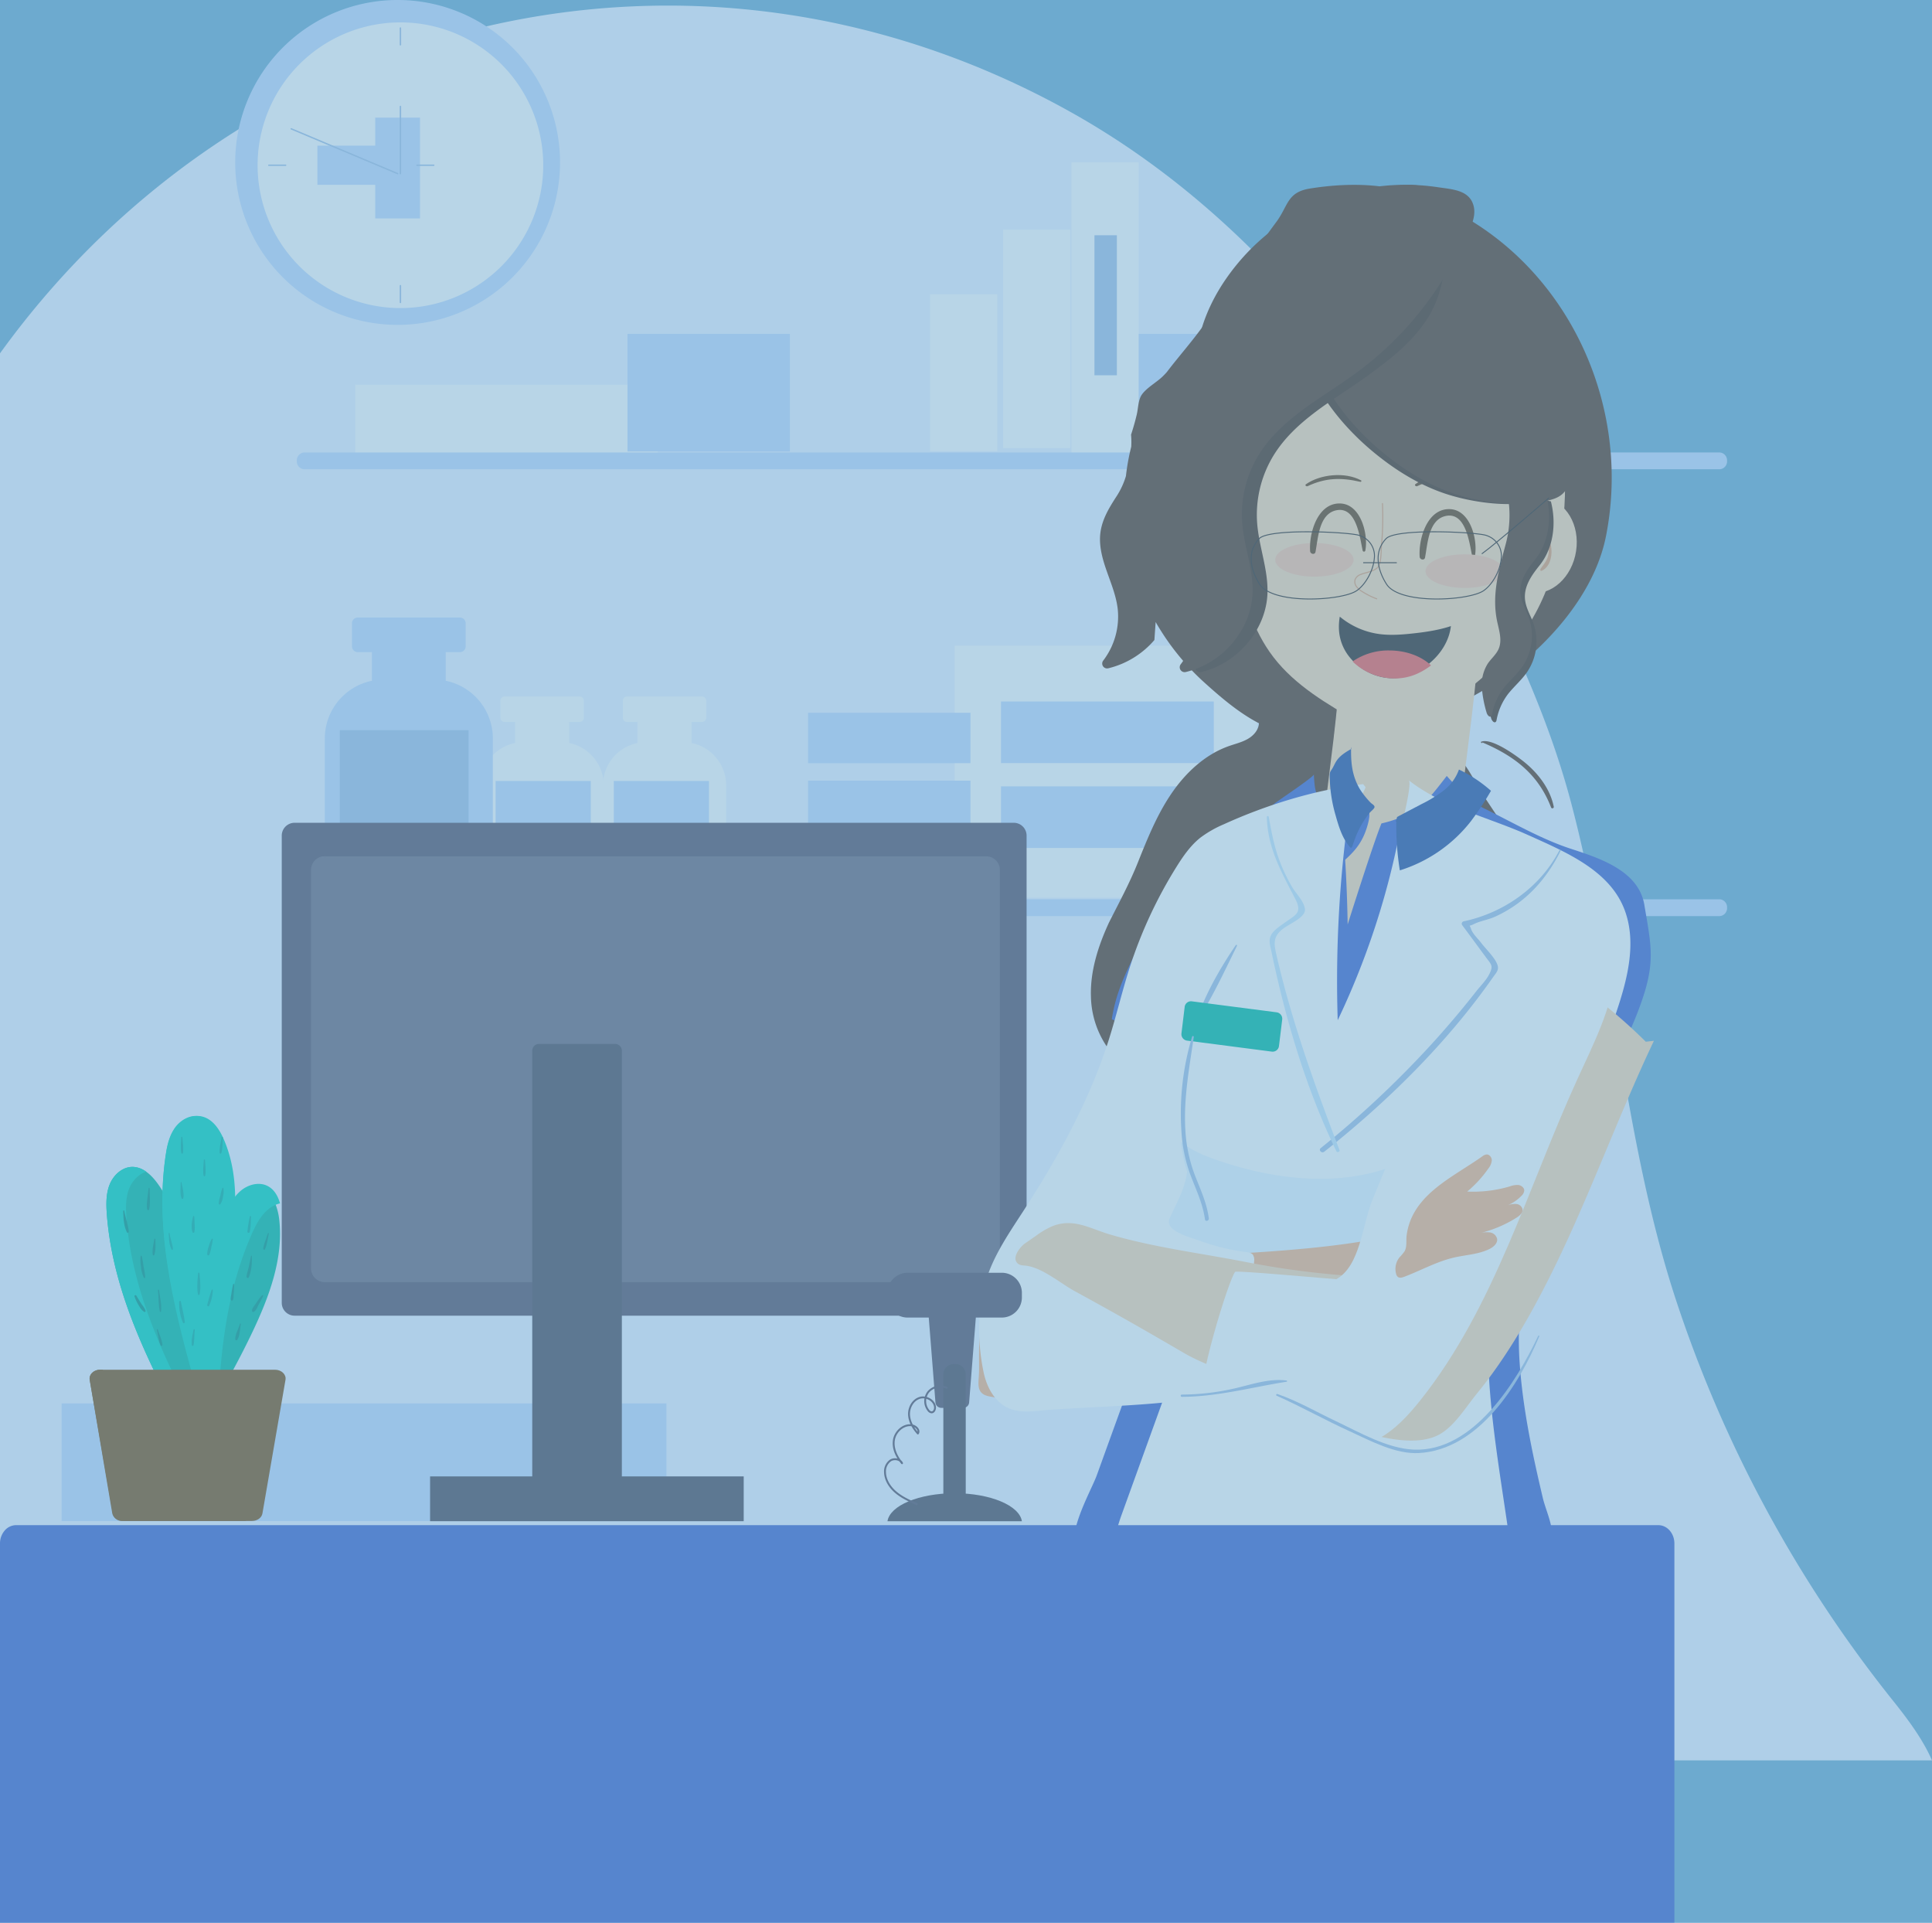 <svg xmlns="http://www.w3.org/2000/svg" width="1023" height="1018" viewBox="0 0 1023 1018">
  <g id="Group_10250" data-name="Group 10250" transform="translate(-11 -62)">
    <rect id="Rectangle" width="1023" height="1018" transform="translate(11 62)" fill="#6daacf"/>
    <g id="Group_10181" data-name="Group 10181" transform="translate(11 62)" opacity="0.52" style="mix-blend-mode: soft-light;isolation: isolate">
      <g id="Group_277" data-name="Group 277" transform="translate(0 0)">
        <g id="Artwork" transform="translate(0)">
          <path id="Fill_1" data-name="Fill 1" d="M0,184.11V929.038H1023c-5.039-11.594-13.345-22.484-21.062-32.133A680.279,680.279,0,0,1,886.678,682.987c-27.121-84.08-32-174.042-54.455-259.74-11.5-43.907-29.719-83.252-49.684-123.482C734.435,202.8,664.626,111.009,567.134,56.476,368.988-54.381,130.777,3.064,0,184.11" transform="translate(0 2.965)" fill="#ebf2ff"/>
          <path id="Fill_3" data-name="Fill 3" d="M18.293,24.638V13.478H12.77a2.233,2.233,0,0,1-2.223-2.246V2.246A2.235,2.235,0,0,1,12.77,0h39.7a2.232,2.232,0,0,1,2.217,2.246v8.985a2.23,2.23,0,0,1-2.217,2.246H46.945v11.16A22.905,22.905,0,0,1,65.238,47.17v61.3a7.138,7.138,0,0,1-7.1,7.182H7.1A7.141,7.141,0,0,1,0,108.468V47.17A22.908,22.908,0,0,1,18.293,24.638" transform="translate(319.254 368.734)" fill="#fefefe"/>
          <path id="Fill_5" data-name="Fill 5" d="M0,0V55.249a6.736,6.736,0,0,0,6.439,7.024H43.976a6.736,6.736,0,0,0,6.435-7.024V0Z" transform="translate(324.999 413.449)" fill="#c4dbfe"/>
          <path id="Fill_7" data-name="Fill 7" d="M18.3,24.638V13.478H12.773a2.233,2.233,0,0,1-2.223-2.246V2.246A2.235,2.235,0,0,1,12.773,0h39.7a2.233,2.233,0,0,1,2.22,2.246v8.985a2.23,2.23,0,0,1-2.22,2.246H46.946v11.16A22.908,22.908,0,0,1,65.238,47.17v61.3a7.138,7.138,0,0,1-7.1,7.182H7.1A7.143,7.143,0,0,1,0,108.468V47.17A22.911,22.911,0,0,1,18.3,24.638" transform="translate(254.443 368.734)" fill="#fefefe"/>
          <path id="Fill_9" data-name="Fill 9" d="M0,0V55.249a6.739,6.739,0,0,0,6.442,7.024H43.973a6.738,6.738,0,0,0,6.438-7.024V0Z" transform="translate(262.406 413.449)" fill="#c4dbfe"/>
          <path id="Fill_11" data-name="Fill 11" d="M24.946,33.482V18.317H17.414a3.042,3.042,0,0,1-3.029-3.055V3.055A3.04,3.04,0,0,1,17.414,0H71.545a3.043,3.043,0,0,1,3.032,3.055V15.263a3.045,3.045,0,0,1-3.032,3.055H64.012V33.482A31.155,31.155,0,0,1,88.962,64.1v83.3a9.722,9.722,0,0,1-9.684,9.762H9.681A9.719,9.719,0,0,1,0,147.4V64.1a31.155,31.155,0,0,1,24.946-30.62" transform="translate(171.997 326.937)" fill="#c4dbfe"/>
          <path id="Fill_13" data-name="Fill 13" d="M0,0V76.3C0,81.67,3.885,86,8.709,86H59.491c4.824,0,8.713-4.326,8.713-9.7V0Z" transform="translate(179.924 386.587)" fill="#a4c2e6"/>
          <path id="Fill_15" data-name="Fill 15" d="M142.338,62.273H0V0H142.338Z" transform="translate(592.617 176.765)" fill="#c4dbfe"/>
          <path id="Fill_17" data-name="Fill 17" d="M160.131,38.55H0V0H160.131Z" transform="translate(188.091 203.678)" fill="#fefefe"/>
          <path id="Fill_18" data-name="Fill 18" d="M166.061,38.55H0V0H166.061Z" transform="translate(272.342 437.308)" fill="#fefefe"/>
          <path id="Fill_19" data-name="Fill 19" d="M160.131,133.442H0V0H160.131Z" transform="translate(505.496 341.829)" fill="#fefefe"/>
          <path id="Fill_20" data-name="Fill 20" d="M112.685,32.619H0V0H112.685Z" transform="translate(530.027 371.39)" fill="#c4dbfe"/>
          <path id="Fill_21" data-name="Fill 21" d="M112.685,32.619H0V0H112.685Z" transform="translate(530.027 416.316)" fill="#c4dbfe"/>
          <path id="Fill_22" data-name="Fill 22" d="M86,62.273H0V0H86Z" transform="translate(332.254 176.765)" fill="#c4dbfe"/>
          <path id="Fill_23" data-name="Fill 23" d="M86,26.688H0V0H86Z" transform="translate(427.867 449.235)" fill="#c4dbfe"/>
          <path id="Fill_24" data-name="Fill 24" d="M86,26.688H0V0H86Z" transform="translate(427.867 413.296)" fill="#c4dbfe"/>
          <path id="Fill_25" data-name="Fill 25" d="M86,26.688H0V0H86Z" transform="translate(427.867 377.357)" fill="#c4dbfe"/>
          <path id="Fill_26" data-name="Fill 26" d="M35.585,154.2H0V0H35.585Z" transform="translate(567.341 85.996)" fill="#fefefe"/>
          <path id="Fill_27" data-name="Fill 27" d="M11.862,74.135H0V0H11.862Z" transform="translate(579.525 124.546)" fill="#a4c2e6"/>
          <path id="Fill_28" data-name="Fill 28" d="M35.585,115.65H0V0H35.585Z" transform="translate(531.128 121.581)" fill="#fefefe"/>
          <path id="Fill_29" data-name="Fill 29" d="M35.585,83.031H0V0H35.585Z" transform="translate(492.501 155.828)" fill="#fefefe"/>
          <path id="Fill_30" data-name="Fill 30" d="M3.872,0H753.439a4.189,4.189,0,0,1,3.872,4.448A4.189,4.189,0,0,1,753.439,8.9H3.872A4.191,4.191,0,0,1,0,4.448,4.191,4.191,0,0,1,3.872,0" transform="translate(157.165 239.55)" fill="#c4dbfe"/>
          <path id="Fill_31" data-name="Fill 31" d="M3.872,0H753.439a4.19,4.19,0,0,1,3.872,4.451A4.188,4.188,0,0,1,753.439,8.9H3.872A4.19,4.19,0,0,1,0,4.451,4.192,4.192,0,0,1,3.872,0" transform="translate(157.165 476.105)" fill="#c4dbfe"/>
          <path id="Fill_32" data-name="Fill 32" d="M0,86A86,86,0,1,0,85.994,0,86,86,0,0,0,0,86" transform="translate(124.546 0)" fill="#c4dbfe"/>
          <path id="Fill_33" data-name="Fill 33" d="M0,75.617A75.617,75.617,0,1,0,75.616,0,75.618,75.618,0,0,0,0,75.617" transform="translate(136.408 11.862)" fill="#fefefe"/>
          <path id="Fill_34" data-name="Fill 34" d="M23.723,53.377H0V0H23.723Z" transform="translate(198.681 62.273)" fill="#c4dbfe"/>
          <path id="Fill_35" data-name="Fill 35" d="M50.412,20.758H0V0H50.412Z" transform="translate(168.057 77.1)" fill="#c4dbfe"/>
          <path id="Stroke_36" data-name="Stroke 36" d="M.5,35.585V0" transform="translate(211.525 56.342)" fill="none" stroke="#a4c2e6" stroke-linecap="round" stroke-linejoin="round" stroke-miterlimit="10" stroke-width="0.75"/>
          <path id="Stroke_37" data-name="Stroke 37" d="M56.342,23.723,0,0" transform="translate(154.2 68.204)" fill="none" stroke="#a4c2e6" stroke-linecap="round" stroke-linejoin="round" stroke-miterlimit="10" stroke-width="0.75"/>
          <path id="Stroke_38" data-name="Stroke 38" d="M8.9.5H0" transform="translate(142.338 86.979)" fill="none" stroke="#a4c2e6" stroke-linecap="round" stroke-linejoin="round" stroke-miterlimit="10" stroke-width="0.75"/>
          <path id="Stroke_39" data-name="Stroke 39" d="M8.9.5H0" transform="translate(220.774 86.979)" fill="none" stroke="#a4c2e6" stroke-linecap="round" stroke-linejoin="round" stroke-miterlimit="10" stroke-width="0.75"/>
          <path id="Stroke_40" data-name="Stroke 40" d="M.5,8.9V0" transform="translate(211.525 14.827)" fill="none" stroke="#a4c2e6" stroke-linecap="round" stroke-linejoin="round" stroke-miterlimit="10" stroke-width="0.75"/>
          <path id="Stroke_41" data-name="Stroke 41" d="M.5,8.9V0" transform="translate(211.525 151.235)" fill="none" stroke="#a4c2e6" stroke-linecap="round" stroke-linejoin="round" stroke-miterlimit="10" stroke-width="0.75"/>
          <path id="Fill_42" data-name="Fill 42" d="M320.261,62.273H0V0H320.261Z" transform="translate(32.619 743.01)" fill="#c4dbfe"/>
          <path id="Fill_43" data-name="Fill 43" d="M6.809,260.954H387.587a6.8,6.8,0,0,0,6.809-6.8V6.8A6.8,6.8,0,0,0,387.587,0H6.809A6.806,6.806,0,0,0,0,6.8V254.154a6.806,6.806,0,0,0,6.809,6.8" transform="translate(149.188 435.602)" fill="#585166"/>
          <path id="Fill_44" data-name="Fill 44" d="M0,7.2V218.166a7.2,7.2,0,0,0,7.2,7.2H357.535a4.2,4.2,0,0,0,.69-.036h.036a7.239,7.239,0,0,0,6.481-7.167V7.2A7.224,7.224,0,0,0,357.535,0H7.2A7.2,7.2,0,0,0,0,7.2" transform="translate(164.69 453.361)" fill="#6d687a"/>
          <path id="Fill_45" data-name="Fill 45" d="M0,7.2V218.166a7.179,7.179,0,0,0,7.156,7.2h348a4.141,4.141,0,0,0,.686-.036C7.156,225.369,11.334,7.713,7.431,0H7.156A7.176,7.176,0,0,0,0,7.2" transform="translate(164.94 453.361)" fill="#6d687a"/>
          <path id="Fill_46" data-name="Fill 46" d="M3.539,252.058H43.907a3.591,3.591,0,0,0,3.539-3.64V3.64A3.591,3.591,0,0,0,43.907,0H3.539A3.589,3.589,0,0,0,0,3.64V248.418a3.589,3.589,0,0,0,3.539,3.64" transform="translate(281.827 552.68)" fill="#4f4b5b"/>
          <path id="Fill_47" data-name="Fill 47" d="M166.061,23.723H0V0H166.061Z" transform="translate(227.734 781.645)" fill="#4f4b5b"/>
          <path id="Fill_48" data-name="Fill 48" d="M.031,429.771a48.825,48.825,0,0,0,8.443,26.492,37.019,37.019,0,0,0,8.712,8.918l.533-7.283a56.136,56.136,0,0,0,7.241.35c9.864-.085,14.4,2.165,23.955,4.814,17.859,4.987,36.969,4.2,54.569,10.507,17.287,6.226,31.459,18.853,44.257,31.966,7.6,7.724,15.019,15.851,24.129,21.724a67.161,67.161,0,0,0,14.578,7.018l-.132,1.766a22.958,22.958,0,0,0,7.909.576c9.374-.84,18.35-6.979,24.837-14.173,11.954-13.248,18.8-30.508,21.509-48.127,2.755-17.617,1.646-35.586-.8-53.242-4.088-29.406-7.109-59.648-23.241-84.685-4.279-6.639-8.838-12.986-12.731-19.87-3.578-6.321-7.3-12.9-13.373-17.2-2.1-1.481-4.417-2.639-6.543-4.088a57.385,57.385,0,0,1-7.939-6.995.641.641,0,0,1,.01-1.154c11.833-9.637,26.236-15.318,38.8-23.869,25.825-17.59,51.758-45.714,58-77.245,15.312-77.314-28.6-159.062-105.5-182.209C156.542.539,144.854-.39,133.433.14h-.174a154.047,154.047,0,0,0-17.2,1.812c-12.307,1.942-11.421,9.049-18,17.881C85.039,37.358,72.91,55.638,60.334,73.474c-6.576,9.317-13.686,17.175-20.084,25.609-.711.837-1.511,1.632-2.311,2.43-3.2,3.087-8.624,6.047-11.066,9.712-1.82,2.737-1.82,7.2-2.577,10.376-.846,3.574-1.866,7.152-3.022,10.684a43.389,43.389,0,0,1,.086,6.4,116.219,116.219,0,0,0-2.8,15.5A41.242,41.242,0,0,1,13.9,164.424C9.145,171.756,4.61,179,4.83,188.313c.313,12.623,7.955,23.794,9.381,36.247a38.4,38.4,0,0,1-7.689,27.326,2.586,2.586,0,0,0,2.709,4.065,46.587,46.587,0,0,0,24.4-14.968l.665-9.536c.935,1.678,1.912,3.267,2.89,4.81a130.445,130.445,0,0,0,22.724,27.071c8.788,7.94,18.485,16.266,29.076,21.724-.158,3.529-2.817,6.524-5.895,8.293s-6.593,2.59-9.943,3.767c-12.777,4.487-23.126,14.258-30.683,25.436s-12.619,23.8-17.626,36.312c-4.43,11.079-9.891,21.057-15.249,31.7C3.9,402.884-.413,416.216.031,429.771" transform="translate(577.625 97.858)" fill="#5b3927"/>
          <path id="Fill_49" data-name="Fill 49" d="M29.808,216.1c27.914-5.647,41.6-60.981,44.372-84.206,1.356-11.291,2.864-22.584,4.223-33.924,1.911-15.9,3.569-31.843,4.526-47.838C84.034,31.315,76.439-4.938,49.179.562,22.222,6.009,10.553,43.5,9.2,66.623c-.8,14.212-2.216,28.326-3.874,42.443-1.558,13.074-3.27,26.2-4.828,39.319-2.316,18.969,2.858,73.066,29.313,67.717" transform="translate(700.791 282.186)" fill="#fcd6b1"/>
          <path id="Fill_50" data-name="Fill 50" d="M0,108.775c4.19,2.568,8.483,5.038,12.723,7.459,4.095,2.32,8.338,4.692,13.029,5.234,6.485.741,12.821-2.271,18.561-5.384A192.365,192.365,0,0,0,72.508,97.71C74.4,81.856,76.052,65.952,77,50,78.1,31.231,70.562-4.925,43.515.56,16.768,5.993,5.189,43.379,3.841,66.445,3.043,80.622,1.645,94.7,0,108.775" transform="translate(706.432 281.817)" fill="#fcd6b1"/>
          <path id="Fill_51" data-name="Fill 51" d="M177.923,83.316c0,28.235-6.951,57.789-24.314,80.676-14.066,18.544-33.15,32.875-53.642,44.035-5.73,3.123-12.021,6.1-18.515,5.371-4.669-.522-8.882-2.9-12.95-5.24-16.486-9.46-33.422-19.3-44.98-34.334C12.588,159.606,7.37,141.845,4.356,124.205-.871,93.6-5.337,54.872,15.671,29.423,32.173,9.434,60.707,0,86.085,0c43.5,0,91.838,26.858,91.838,83.316" transform="translate(650.779 174.107)" fill="#fcd6b1"/>
          <path id="Fill_52" data-name="Fill 52" d="M29,4.438C18.919,1.426,10.814,1.362,1.2,5.854.463,6.2-.461,5.285.262,4.77,8.074-.805,21.117-1.857,29.419,3.561A.487.487,0,0,1,29,4.438" transform="translate(749.239 251.52)" fill="#68411d"/>
          <path id="Fill_53" data-name="Fill 53" d="M.363,22.222c-2.125,13.823,5.289,26.363,16.549,28.01s22.116-8.223,24.241-22.045S35.867,1.827,24.6.18,2.488,8.4.363,22.222" transform="translate(793.387 263.615)" fill="#fcd6b1"/>
          <path id="Fill_54" data-name="Fill 54" d="M25.809,106.5a139.443,139.443,0,0,0,15.153,14.481c11.873,9.778,25.269,18,40.03,22.5s35.843,7.045,50.432,2.016c10.913-3.76,7.966-14.416,10.145-24.389q1.464-6.683,2.4-13.467a117.519,117.519,0,0,0,.9-27.24,60.321,60.321,0,0,0-2.592-12.987C131.969,36.131,102.12-3.483,64.213.245,50.794,1.562,36.636,11.037,24.5,16.467,16.283,20.137,7.523,24.3,3.191,32.11.365,37.2-.179,43.235.045,49.04.86,70.475,11.255,90.279,25.809,106.5" transform="translate(686.585 118.615)" fill="#4c2f1f"/>
          <path id="Fill_55" data-name="Fill 55" d="M25.812,106.505a139.415,139.415,0,0,0,15.15,14.481c11.873,9.778,25.269,18,40.03,22.5s35.843,7.045,50.432,2.016c10.917-3.761,7.966-14.416,10.148-24.393q1.459-6.683,2.4-13.464a117.521,117.521,0,0,0,.9-27.24,60.283,60.283,0,0,0-2.592-12.987C131.969,36.131,102.117-3.483,64.213.245,50.8,1.562,36.636,11.037,24.5,16.464c-8.21,3.672-16.97,7.834-21.3,15.646C.365,37.2-.179,43.235.045,49.04.86,70.475,11.259,90.279,25.812,106.505" transform="translate(691.304 118.615)" fill="#5b3927"/>
          <path id="Fill_56" data-name="Fill 56" d="M89.75,103.014C72.679,114.989,53.771,125.4,42.822,143.02a60.28,60.28,0,0,0-8.816,36.371c.993,12.327,5.8,24.261,5.445,36.624-.56,19.657-16.128,37.547-35.069,41.9a2.606,2.606,0,0,1-2.716-4.078A38.861,38.861,0,0,0,9.332,226.4c-1.405-12.524-9-23.729-9.323-36.424-.236-9.329,4.269-16.632,9.029-23.968,5.923-9.139,9.032-25.393,6.748-36.043-1.821-8.5-4.708-16.783-5.766-25.41C7.681,85.488,14.6,66.173,25.476,50.358a115.415,115.415,0,0,1,54.3-42.394C91.035,3.761,109.321-2.159,121.436.8c10.67,2.6,12.033,25.994,12.006,36.138-.033,12.656-3.414,25.449-10.617,35.842-7.738,11.158-17.69,18.938-28.445,26.9q-2.285,1.694-4.629,3.333" transform="translate(631.681 97.858)" fill="#4c2f1f"/>
          <path id="Fill_57" data-name="Fill 57" d="M1.7,253.828a2.6,2.6,0,0,0,2.717,4.091,46.667,46.667,0,0,0,24.47-15.072,45.622,45.622,0,0,0,3.566-4.759,42.187,42.187,0,0,0,7.309-22.19c.36-12.407-4.5-24.37-5.48-36.732A60.3,60.3,0,0,1,43.157,142.7C54.21,125,73.242,114.554,90.446,102.548l4.681-3.333A178.629,178.629,0,0,0,149.95,32.82c2.9-6.047,8.379-13.827,7-20.941-1.826-9.163-11.231-9.43-18.808-10.586-3.031-.445-6.1-.8-9.135-1.021h-.178A115.413,115.413,0,0,0,25.686,49.763C14.719,65.6,7.766,84.983,10.13,104.1c1.023,8.672,3.965,16.946,5.794,25.484.221,1.2.442,2.444.578,3.735v.043a43.913,43.913,0,0,1,.089,6.449,60.479,60.479,0,0,1-2.809,15.609A41.556,41.556,0,0,1,9.1,165.738C4.336,173.119-.213,180.411.008,189.8c.314,12.717,7.979,23.968,9.409,36.508A38.8,38.8,0,0,1,1.7,253.828" transform="translate(623.495 97.858)" fill="#5b3927"/>
          <path id="Stroke_58" data-name="Stroke 58" d="M14.663,0a162.578,162.578,0,0,1-.49,21.883c-.287,3.255-.078,7.821-1.335,10.859-.929,2.238-4.335,3.15-6.619,3.82A23.3,23.3,0,0,0,2.7,37.707,4.682,4.682,0,0,0,.171,40.246a4.236,4.236,0,0,0,.753,3.741,10.677,10.677,0,0,0,3.021,2.6,40.855,40.855,0,0,0,7.666,3.83" transform="translate(717.354 266.611)" fill="none" stroke="#e59e6e" stroke-linecap="round" stroke-linejoin="round" stroke-miterlimit="10" stroke-width="0.561"/>
          <path id="Fill_59" data-name="Fill 59" d="M.127,8.162A25.2,25.2,0,0,0,5.941,21.788c.345.438.722.843,1.1,1.248,8.226,8.97,22.334,12.715,33.826,6.541a33.191,33.191,0,0,0,6.4-4.318,9.113,9.113,0,0,0,1.1-.907C54.22,19.359,58.451,12.544,59.308,4.993,52.431,7.352,44.136,8.33,40.66,8.735c-6.5.743-13.11,1.348-19.577.438A41.356,41.356,0,0,1,.469,0,30.386,30.386,0,0,0,.127,8.162" transform="translate(708.951 326.464)" fill="#332b27"/>
          <path id="Fill_60" data-name="Fill 60" d="M0,5.807c8.49,8.444,23.051,11.965,34.912,6.158a35.152,35.152,0,0,0,6.6-4.063C36.474,3.109,28.445,0,19.426,0A33.314,33.314,0,0,0,0,5.807" transform="translate(716.219 344.373)" fill="#f85c55"/>
          <path id="Fill_61" data-name="Fill 61" d="M0,8.9c0,4.915,9.292,8.9,20.754,8.9s20.761-3.981,20.761-8.9S32.223,0,20.754,0,0,3.981,0,8.9" transform="translate(675.223 287.485)" fill="#fcc2a2"/>
          <path id="Fill_62" data-name="Fill 62" d="M120.539,58.561a95.858,95.858,0,0,0,5.629-16.268c1.265-5.244,1.968-10.792.59-16.01-3.333-12.638-24.164-19.591-35.25-22.728C86.343,2.094,79.274,2.418,74.621,0A443.414,443.414,0,0,1,52.678,60.753Q46.054,75.49,38.19,89.617c-5.14,9.2-11.482,16.663-17.371,25.312C9.47,131.586,3.267,151.317,1.014,171.28a146.033,146.033,0,0,0-.519,29.034c.788,8.972,3.064,14.193,10.785,6.5,3.048-3.039,6.822-5.045,9.877-8.07,10.01-9.91,17.828-21.943,28.078-31.765,7.8-7.479,16.356-14.282,22.909-22.891a130.682,130.682,0,0,0,9.374-14.932Q95.054,105.277,108.587,81.4a256.548,256.548,0,0,0,11.952-22.839" transform="translate(535.398 525.298)" fill="#f9b485"/>
          <path id="Fill_63" data-name="Fill 63" d="M3.492,414.209c.344.246.743.495,1.09.695,3.319,1.933,7.38,2.33,11.245,2.628a1057.6,1057.6,0,0,0,128.458,2.729c23.083-.944,46.121-2.578,69.158-4.466,10.751-.891,24.968-.744,34.878-5.652,9.658-4.862,2.078-18-.052-27.177-5.547-23.459-10.552-47.114-12.237-71.218-3.466-50.236,13.923-92.046,37.405-135.343,10.2-18.846,20.956-37.593,27.744-57.926,6.686-19.937,4.317-28.852.851-49.532C298.91,50.7,277.754,44.165,262.794,39.254,246,33.723,229.68,23.845,213.708,16.3,209.339,14.242,197.426.793,197.426.793s-6.464,8.525-8.948,11.071c-7.419,7.6-15.278,11.756-25.626,14.078-4.53,11.041-17.9,53.509-17.9,53.509s-.52-38.936-3.754-58.136C128.674,15.029,127.659,11.687,127.044,0c0,1.34-18.973,13.885-20.756,15.376C96.924,23.111,87.61,30.8,78.246,38.536c-5,4.115-10.054,8.279-14.119,13.338-5,6.2-8.372,13.541-11.691,20.831L44.71,89.664c-2.281,5.013-4.559,10.019-6.889,15.029,0,.1-.046.147-.046.2-.694,1.435-1.342,2.877-1.983,4.312-.89,1.936-1.784,3.869-2.674,5.852-.5,1.143-.992,2.234-1.486,3.375-10.7,24.4-17.788,48.6-9.017,75.284,3.217,9.77,8.172,18.895,11.74,28.514,7.976,21.775,9.364,48.454,4.51,71.12a182.4,182.4,0,0,1-7.187,23.708q-9.809,27-19.565,54.007C8.79,380.138-6.864,406.67,3.492,414.209" transform="translate(568.637 410.003)" fill="#4163ce"/>
          <path id="Fill_64" data-name="Fill 64" d="M80.219,422.123q-13.658,1.258-27.312,2.512c-16.414,1.509-32.9,3.018-49.353,2.1a4.218,4.218,0,0,1-2.52-.7C.06,425.233-.009,423.79,0,422.524q.841-100.03,3.094-200.047c.2-9.009-1.141-17.665,4.038-25.287,5.68-8.354,11.832-16.34,17.3-24.856A413.536,413.536,0,0,0,53.31,119.118,415.865,415.865,0,0,0,74.142,62.238q4.159-14.573,7.24-29.429C82.071,29.485,89.448,1.756,87.236,0c17.732,14.042,42.231,19.592,62.978,28.913,20.619,9.265,43.9,19.017,51.553,40.342,6.172,17.182,1.219,36.219-4.592,53.532-18.053,53.8-35.545,108.136-61.834,158.552-2.134,4.093-4.336,8.226-5.349,12.73a47.535,47.535,0,0,0-.721,11.938c.924,30.675,6.286,61.009,10.662,91.382.721,5.024,1.4,10.3-.364,15.061-3.723,10.084-14.3,7.013-22.625,7.177-12.274.24-24.506,1.371-36.725,2.5" transform="translate(658.689 413.086)" fill="#fefefe"/>
          <path id="Fill_65" data-name="Fill 65" d="M105.154,8.972c-13.417,4.175-26.861,8.337-40.469,12.2-4.9,1.388-9.853,2.8-14.293,5.287C38.69,33.014,32.27,45.872,26.528,57.98Q18.148,75.663,9.764,93.342C4.892,103.618,1.739,111.751,0,122.7c11.032,4.787,22.344,8.426,33.06,14.125,10.937,5.814,20.516,14.895,31.4,20.337-6.786-5.241,41.718-94.626,45.97-102.979,8.351-16.421,20.292-16.2,25.23-35.04C138.9,6.817,130.4,14.654,132.775,0c-.155.944,0,0-.8.339a64.853,64.853,0,0,1-6.3,2.28Q115.4,5.763,105.154,8.972" transform="translate(588.697 416.92)" fill="#4163ce"/>
          <path id="Fill_66" data-name="Fill 66" d="M126.349.367a646.111,646.111,0,0,0-7.568,132.518c.987,21.536,1.482,44.944,6.467,65.985,4.608,19.462.824,42.034.4,62.158q-1.666,79.994,1.433,159.995A828.343,828.343,0,0,1,23.549,423.4c-6.37-.252-13.27-.783-18.067-5.01-8.639-7.6-5.422-21.579-1.5-32.426Q19.9,341.918,35.826,297.874c3.83-10.591,12.58-22.156,12.576-33.425-.007-19.986-7.36-36.755-13.947-55.61-4.852-13.885-8.6-26.743-7.487-41.421A212.407,212.407,0,0,1,57.032,73.093c4.556-7.5,9.134-15.031,14.7-21.8,5.738-6.983,12.459-13.072,19.151-19.134Q108.646,16.083,126.4,0" transform="translate(589.885 416.067)" fill="#fefefe"/>
          <path id="Fill_67" data-name="Fill 67" d="M3.937,104.4c3.206,9.758,7.409,27.713,10.964,37.324,7.947,21.756,10.064,39.577,5.227,62.223,34.6,10.308,71.772,13.13,108.054,15.065,14.065.694,28.727,1.237,41.608-4.413,16.488-7.234,27.3-23.337,35.591-39.39a275.921,275.921,0,0,0,25.671-74.426,275.556,275.556,0,0,0,4.689-39.74c.3-6.442-.248-13.081.2-19.474.444-5.948,2.518-11.742.245-17.739-1.728-4.56-6.812-8.226-11.45-6.642-2.224.8-3.952,2.629-5.531,4.462-22.015,26.26-31,64.959-61.21,83.939-31.544,19.769-72.561,16.5-107.706,4.36-8.3-2.825-16.687-6.341-22.612-12.783C18.4,87.111,17.213,72.046,17.562,58.324,18.054,40.385,20.275,16.649,26.249,0l-.3.445C23.089,4.462,20.819,10.5,19.088,15.461c0,.1-.046.147-.046.2-1.383,3.912-2.322,7.133-3.062,8.072-.545.694-1.037,1.388-1.578,2.082-.492,1.142-.988,2.233-1.481,3.368C2.258,53.567-4.8,77.745,3.937,104.4" transform="translate(594.512 504.355)" fill="#e9f5ff"/>
          <path id="Fill_68" data-name="Fill 68" d="M1.2,92.46a3.252,3.252,0,0,0,.4.449c1.99,2.151,5.52,1.953,8.153,2.8,3.477,1.1,7.056,2.1,10.684,2.9a81.108,81.108,0,0,0,21.421,2.154c17.895-.654,34.69-8.056,51.294-14.7,7.355-2.954,14.759-5.756,22.265-8.456q24.153-8.7,48.907-15.5c8.2-2.25,16.5-4.3,24.8-6.252,11.932-2.752,31.925-5.736,43.059-10.891s13.5-12.817,18.522-24.071c1.744-3.9,2.784-8.353,1.842-12.556-.995-4.2,5.244-7.606.969-7.907-2.433-.2.023-.846-2.266,0C205.222,18.33,145.381,18.036,94.038,21.987c-8.642.648-17.442,1.5-26.488,2.6-1.093.1-2.236.248-3.329.4-12.031,1.6-24.6-4.4-36.033-.35C15.661,29.088,6.816,40.944,2.639,53.6.5,60.049.3,66.852.3,73.6c0,3.5.1,7-.1,10.5-.148,2.65-.7,6.053.995,8.353" transform="translate(518.098 644.422)" fill="#f9b485"/>
          <path id="Fill_69" data-name="Fill 69" d="M203.34,0c-24.8,2.818-51.018,10.881-73.736,21.232a59.277,59.277,0,0,0-12.441,7.1c-5.272,4.185-9.168,9.841-12.734,15.553A238.568,238.568,0,0,0,79.677,97.236c-3.988,12.412-6.948,25.137-10.867,37.579-10.31,32.722-27.117,63.051-45.818,91.823C15.313,238.457,7.173,250.312,3.3,263.867-1.023,279-.845,296.026,2.362,311.4c1.617,7.76,5.753,15.6,12.971,18.872,6.777,3.072,14.611,1.511,22.03.984,25.807-1.84,51.423-2.051,77.216-5.9l22.563-3.368a15.94,15.94,0,0,0,6.207-1.807c5.371-3.332,4.946-11.121,4.093-17.387a256.108,256.108,0,0,1-1.86-50.145,5.056,5.056,0,0,0-.619-3.47c-.81-1.047-2.272-1.268-3.586-1.432a111.622,111.622,0,0,1-24.345-5.923C112.044,240,97.9,236.6,100.847,229.93c3.708-8.379,8.17-15.642,9.27-24.735-4.238-13.064-4.735-29.111-3.836-43.36.817-12.965,7.235-26.737,11.957-38.708,10.323-26.141,24.309-51.278,44.369-71.236,3.527-3.506,7.248-6.871,10.146-10.914,2.545-3.552,4.416-7.579,7.142-11,3.24-4.066,7.564-7.111,11.295-10.74,4.956-4.823,10.9-11.118,13.422-17.565" transform="translate(518.468 415.136)" fill="#fefefe"/>
          <path id="Fill_70" data-name="Fill 70" d="M338.054,37.431c-20.017,42.179-35.49,86.382-56.707,128.02C270.833,186.08,259,206.24,244.312,224.219c-5.735,7.023-11.731,16.968-19.5,21.429-10.337,5.933-25.774,2.973-36.566.209-25.624-6.557-49.628-17.989-72.74-30.629-8.417-4.605-17.678-7.533-25.869-12.284-9.4-5.45-18.79-10.93-28.244-16.286q-14.912-8.445-29.955-16.651C23.767,165.829,13.94,157.269,5.15,156.45c-1.3-.121-2.718-.144-3.742-.953-3.821-3.022,1.066-9.024,3.664-10.826q2.925-2.032,5.852-4.06a41.965,41.965,0,0,1,9.1-5.241c10.978-4.063,19.536,1.482,29.9,4.55,23.252,6.886,48.143,9.928,71.981,14.6a452.359,452.359,0,0,0,75.792,8.313c2.584.062,5.371.046,7.465-1.465,2.241-1.622,3.082-4.5,3.8-7.167C213.51,137.478,266.881,19.461,285.763,0a269.069,269.069,0,0,1,47.989,37.911" transform="translate(537.694 513.606)" fill="#fcd6b1"/>
          <path id="Fill_71" data-name="Fill 71" d="M114.7,120.632c9.865-22.073,20.18-43.918,31.1-65.774,7.021-14.051,14.1-28.2,23.575-40.713,4.661-6.161,10.877-13.3,19.07-14.09,7.292-.7,12.551,5.464,17.222,10.425C217,22.505,220.8,40.6,219.02,56.7c-2.265,20.449-11.941,39.178-20.477,57.871-26.242,57.466-43.7,120.288-82.969,169.648-6.427,8.074-13.589,15.872-22.687,20.682s-22.432,9.2-31.52,4.376c-4.377-2.324-12.342-.986-16.658-3.426C36.983,301.474,6.292,284.458,1,282.706c-5.546-1.838,13.56-64.236,16.576-66.478,4.577-.352,37.572,2.716,53.489,3.958,12.724-7.173,13.648-28.677,19.188-42.265,7.89-19.36,16-38.409,24.446-57.289" transform="translate(636.552 457.057)" fill="#fefefe"/>
          <path id="Fill_72" data-name="Fill 72" d="M1.566.07C7.4,4.406,7.682,17.786.6,20.725c-.5.206-.779-.611-.477-1.061C2.065,16.78,4.278,14.717,4.445,10.5A13.909,13.909,0,0,0,1.059.922C.7.506,1.162-.23,1.566.07" transform="translate(815.597 281.504)" fill="#e59e6e"/>
          <path id="Fill_73" data-name="Fill 73" d="M27.89,24.985c-1.509-6.971-3.275-23.374-13.78-21.4-9.391,1.764-9.8,14.812-11.2,22.056-.328,1.7-2.74,1.17-2.847-.388C-.6,15.67,4.063-.423,16.07.009,26.953.4,30.961,16.344,29.288,24.985a.729.729,0,0,1-1.4,0" transform="translate(693.651 266.546)" fill="#68411d"/>
          <path id="Fill_74" data-name="Fill 74" d="M27.891,24.986c-1.509-6.97-3.278-23.372-13.783-21.4-9.39,1.764-9.8,14.81-11.2,22.054C2.58,27.34.168,26.8.061,25.249-.6,15.672,4.066-.42,16.072.008,26.954.4,30.959,16.346,29.289,24.986a.729.729,0,0,1-1.4,0" transform="translate(751.656 269.541)" fill="#68411d"/>
          <path id="Fill_75" data-name="Fill 75" d="M0,8.9c0,4.915,9.3,8.9,20.758,8.9s20.758-3.981,20.758-8.9S32.223,0,20.758,0,0,3.981,0,8.9" transform="translate(754.803 293.474)" fill="#fcc2a2"/>
          <path id="Fill_76" data-name="Fill 76" d="M28.989,3.554C18.694,1.2,10.627,1.444,1.186,5.849.445,6.2-.436,5.349.243,4.87,7.786-.433,20.827-1.809,29.4,2.765c.494.263.2.932-.415.79" transform="translate(691.234 251.52)" fill="#68411d"/>
          <path id="Fill_77" data-name="Fill 77" d="M46.075.94A4.493,4.493,0,0,1,48.224,0c1.586-.087,2.809,1.574,2.8,3.133a7.814,7.814,0,0,1-1.78,4.253A62.349,62.349,0,0,1,38.007,19.644,68.8,68.8,0,0,0,60.584,16.9a11.134,11.134,0,0,1,4.533-.729c1.53.207,3.06,1.354,3.086,2.873a4.317,4.317,0,0,1-1.5,2.873,21.8,21.8,0,0,1-7.25,4.979A11.008,11.008,0,0,1,64,26.214a3.681,3.681,0,0,1,3.284,2.744c.29,1.921-1.523,3.469-3.185,4.519A64.309,64.309,0,0,1,44.67,41.653a13.707,13.707,0,0,1,5.4-.379,4.549,4.549,0,0,1,3.768,3.4c.356,2.355-1.866,4.289-4.025,5.358-5.776,2.864-12.482,3.09-18.782,4.542C21.81,56.7,13.462,61.45,4.616,64.777c-1.078.4-2.394.761-3.31.075a2.918,2.918,0,0,1-.93-1.581,9.808,9.808,0,0,1,1.79-8.821,27.2,27.2,0,0,0,2.628-3.12c1.457-2.507.758-5.637,1.131-8.494C8.764,21.219,30.349,12.177,46.075.94" transform="translate(738.888 611.206)" fill="#f9b485"/>
          <path id="Fill_78" data-name="Fill 78" d="M20.713.539C14.567,13.093,8.327,26.419.979,38.311c-.3.482-1.15.177-.949-.4C4.591,24.814,12.29,11.646,20.08.172a.366.366,0,0,1,.633.367" transform="translate(634.269 500.208)" fill="#a4c2e6"/>
          <path id="Fill_79" data-name="Fill 79" d="M2.927,20.828l45,5.834a3.369,3.369,0,0,0,3.734-3l1.7-13.944a3.442,3.442,0,0,0-2.9-3.862L5.448.027a3.366,3.366,0,0,0-3.73,3L.026,16.969a3.434,3.434,0,0,0,2.9,3.859" transform="translate(625.563 530.097)" fill="#00ba9f"/>
          <path id="Fill_80" data-name="Fill 80" d="M139.351.383c-10.779,25.7-32.024,60.006-63.647,61.839-12.538.731-25.712-6.492-36.775-11.528C25.883,44.75,13.345,37.671.246,31.862c-.512-.225-.147-1.09.382-.907,10.72,3.663,20.85,9.584,31.065,14.415,12.391,5.865,27.134,14.441,41.179,15.038,31.551,1.351,54.535-36.14,65.921-60.26.147-.31.695-.085.558.235" transform="translate(675.715 707.058)" fill="#a4c2e6"/>
          <path id="Fill_81" data-name="Fill 81" d="M34.162,4.606c2.959,11.494,1.452,24.56-5.941,33.816-4.47,5.6-9.008,11.9-7.546,19.519.772,4.027,2.969,7.618,4.323,11.485a28.926,28.926,0,0,1-3.48,25.621c-2.884,4.151-6.752,7.458-9.906,11.38A32.363,32.363,0,0,0,5.4,120.373a1.83,1.83,0,0,1-.394.94c-.882.891-2.136-.622-2.458-1.837A63.15,63.15,0,0,1,.031,106.351,21.156,21.156,0,0,1,3.118,93.557c1.843-2.734,4.551-4.9,5.834-7.936,1.878-4.456.247-9.507-.778-14.238-3.112-14.353.967-27.844,4.594-41.558A59.226,59.226,0,0,0,12.741,0" transform="translate(787.035 260.831)" fill="#4c2f1f"/>
          <path id="Fill_82" data-name="Fill 82" d="M34.162,4.606c2.959,11.494,1.452,24.56-5.941,33.816-4.47,5.6-9.008,11.9-7.546,19.519.772,4.027,2.969,7.618,4.323,11.485a28.926,28.926,0,0,1-3.48,25.621c-2.884,4.151-6.752,7.458-9.906,11.38A32.363,32.363,0,0,0,5.4,120.373a1.807,1.807,0,0,1-.4.94c-.879.891-2.132-.622-2.455-1.837A62.939,62.939,0,0,1,.031,106.351,21.156,21.156,0,0,1,3.118,93.557c1.843-2.734,4.551-4.9,5.834-7.936,1.878-4.456.247-9.507-.778-14.238-3.116-14.353.967-27.844,4.594-41.558A59.226,59.226,0,0,0,12.741,0" transform="translate(784.621 257.833)" fill="#5b3927"/>
          <path id="Fill_83" data-name="Fill 83" d="M6.838.567c-2.384,16.6-5.515,32.938-4.408,49.822a78.964,78.964,0,0,0,5.34,24.19c2.9,7.31,5.972,14.042,7.046,21.941.184,1.341-1.85,1.92-2.035.566-1.2-8.758-5.008-16.218-8.01-24.4A79.406,79.406,0,0,1,.3,50.388,141,141,0,0,1,5.969.327a.451.451,0,0,1,.869.24" transform="translate(625.261 548.489)" fill="#a4c2e6"/>
          <path id="Fill_84" data-name="Fill 84" d="M56.108.891C37.557,3.813,19.478,8.85.58,8.9A.6.6,0,0,1,.58,7.7,127.862,127.862,0,0,0,30.788,3.9C39.036,1.849,47.442-.84,56.021.252c.324.04.484.573.087.639" transform="translate(625.202 730.627)" fill="#a4c2e6"/>
          <path id="Fill_85" data-name="Fill 85" d="M.666,25.117c-.192,1.569-1.124,2.8-.387,2.364a147.587,147.587,0,0,0,1.87,25.9A76.708,76.708,0,0,0,39.9,27.2,160.114,160.114,0,0,0,50.412,11.251,73.933,73.933,0,0,0,33.451,0a24.4,24.4,0,0,1-8.093,11.09,69.332,69.332,0,0,1-11.643,7.156C8.247,21.123,6.131,22.24.666,25.117" transform="translate(739.071 407.418)" fill="#2b50a0"/>
          <path id="Fill_86" data-name="Fill 86" d="M11.325,0c-.176,8.383.452,15.163,4.588,22.268a44.527,44.527,0,0,0,5.813,7.322c.656.632,2.209,1.363,1.974,2.4-.176.788-1.946,2.158-2.475,2.81A48.879,48.879,0,0,0,13.5,48.274c-.541,1.43-1.015,2.883-1.534,4.323-.142.389-.415.861-.8.768a.8.8,0,0,1-.384-.286C6.7,48.534,4.8,42.262,3.106,36.211A76.369,76.369,0,0,1,0,15.169a5.287,5.287,0,0,1,.238-1.835,6.949,6.949,0,0,1,.786-1.323c.94-1.41,1.55-3.042,2.469-4.466,1.933-3,5.039-4.831,8.03-6.551" transform="translate(704.091 395.436)" fill="#2b50a0"/>
          <path id="Fill_87" data-name="Fill 87" d="M127.47.544C119.8,16.016,108.58,28.223,92.779,35.4c-3.615,1.641-7.966,2.244-11.425,4.01-2.614,1.334-2.191-.221-1.2,2.679.849,2.478,3.771,5.114,5.332,7.232,2.341,3.17,8.369,8.767,8.811,12.672.244,2.105-1.258,3.548-2.464,5.275C67.325,102.339,35.67,133.455,2.348,159.82c-1.333,1.054-3.235-.827-1.886-1.911a524.8,524.8,0,0,0,57.4-53.639q13.07-14.224,25.015-29.462c2.214-2.827,5.117-5.627,6.763-8.846,2.377-4.649,1.261-5.051-1.889-9.328C83.6,51.007,79.485,45.366,75.3,39.768a1.309,1.309,0,0,1,.764-1.9c21.13-4.4,40.706-18.049,50.795-37.682.211-.412.819-.049.614.362" transform="translate(698.86 449.931)" fill="#a4c2e6"/>
          <path id="Stroke_88" data-name="Stroke 88" d="M4.489,27.783c7.038,10.875,43.276,8.74,51.232,3.48,4.648-3.073,8.984-10.61,9.477-17.255A11.228,11.228,0,0,0,59.237,2.756a14.309,14.309,0,0,0-1.962-.835C52.139.135,9.617-1.97,4.255,3.6A14.864,14.864,0,0,0,0,14.453C.068,19.281,2.1,24.093,4.489,27.783Z" transform="translate(729.723 281.546)" fill="none" stroke="#332b27" stroke-miterlimit="10" stroke-width="0.5"/>
          <path id="Stroke_89" data-name="Stroke 89" d="M4.491,27.783c7.038,10.875,43.274,8.74,51.23,3.48,4.645-3.073,8.98-10.61,9.477-17.255A11.228,11.228,0,0,0,59.237,2.756a14.664,14.664,0,0,0-1.962-.835C52.136.135,9.619-1.97,4.254,3.6-2.906,11.041.231,21.2,4.491,27.783Z" transform="translate(662.512 281.546)" fill="none" stroke="#332b27" stroke-miterlimit="10" stroke-width="0.5"/>
          <path id="Stroke_90" data-name="Stroke 90" d="M0,.5H17.792" transform="translate(721.812 297.415)" fill="none" stroke="#332b27" stroke-miterlimit="10" stroke-width="0.5"/>
          <path id="Stroke_91" data-name="Stroke 91" d="M0,29.654C7.821,24.012,35.585,0,35.585,0" transform="translate(784.621 263.559)" fill="none" stroke="#332b27" stroke-miterlimit="10" stroke-width="0.5"/>
          <path id="Fill_92" data-name="Fill 92" d="M.457.1C28.259,36,42.57,84.6,32.21,129.874c-.246,1.07-1.728.586-1.585-.442C36.966,83.89,28.366,37.51.062.5-.151.215.237-.187.457.1" transform="translate(812.458 148.269)" fill="#5b3927"/>
          <path id="Fill_93" data-name="Fill 93" d="M8.892.44A61.408,61.408,0,0,1,1.23,23.357c-.488.827-1.5.113-1.164-.758C2.889,15.186,5.518,7.85,8.07.318c.152-.447.89-.437.822.122" transform="translate(833.215 293.491)" fill="#5b3927"/>
          <path id="Fill_94" data-name="Fill 94" d="M.706.883.595.97a.252.252,0,0,1-.342,0C.205.928.158.883.107.837A.348.348,0,0,1,.27.252C5.877-1.613,18.163,7.378,21.935,10.29c7.916,6.109,14.647,14.7,16.6,24.417a.741.741,0,0,1-1.429.38C30.41,17.751,17.957,7.976.676.662a.137.137,0,0,1,.03.221" transform="translate(784.182 392.367)" fill="#5b3927"/>
          <g id="Group_98" data-name="Group 98" transform="translate(723.76 208.651)">
            <path id="Fill_95" data-name="Fill 95" d="M89.234,40.334C56.331,50.041,19.343,26.715.13,1.076-.372.4.7-.369,1.266.195c11.392,11.328,22.581,22.461,36.925,30,16.186,8.5,32.949,10.5,50.928,9.283.5-.033.571.723.115.858" transform="translate(0 9.386)" fill="#5b3927"/>
            <path id="Fill_96" data-name="Fill 96" d="M70.831,49.621C43.1,45.131,15.819,24.347.149,1.469-.462.58.96-.55,1.643.3,10.658,11.58,20.609,21.831,32.5,30.041,44.592,38.386,57.58,43.314,71.077,48.723a.466.466,0,0,1-.246.9" transform="translate(15.808 0)" fill="#5b3927"/>
            <path id="Fill_97" data-name="Fill 97" d="M32.325,43.964c-6.74-1.684-10.634-8.571-14.311-14.016C11.783,20.718,5.644,11.319.158,1.618A1.089,1.089,0,0,1,2.032.511c9.508,14.483,17.45,31.409,30.723,42.7.355.3-.03.848-.43.749" transform="translate(55.642 5.12)" fill="#5b3927"/>
          </g>
          <path id="Fill_99" data-name="Fill 99" d="M1.03.365c1.426,8.07,2.942,16.02,5.89,23.725a92.021,92.021,0,0,0,6.4,13.323c1.818,3.126,5.028,6.315,6.286,9.617.963,2.527.922,3.745-.9,5.748C16.18,55.543,11.039,57.7,8.184,60c-4.79,3.862-4.421,7.647-3.153,13.17C13.225,108.88,25.428,142.6,38.5,176.815c.352.925-1.214,1.579-1.65.677-16-32.974-26.86-69.569-34.3-105.22C1.681,68.11.4,65.01,3.207,61.6,4.931,59.509,7.745,57.7,9.992,56.09c5.135-3.693,8.845-4.872,5.236-11.887C7.825,29.818.433,17.176,0,.5-.013-.059.929-.212,1.03.365" transform="translate(670.777 432.04)" fill="#cae7fc"/>
          <path id="Fill_100" data-name="Fill 100" d="M0,9.709V210.542H886.592V9.709c0-5.361-3.807-9.709-8.509-9.709H8.509A8.011,8.011,0,0,0,2.446,2.9,10.43,10.43,0,0,0,0,9.709" transform="translate(0 807.458)" fill="#4163ce"/>
          <path id="Fill_104" data-name="Fill 104" d="M7.5,62.273H19.191a3.114,3.114,0,0,0,3.073-2.907L26.678,3.415A3.132,3.132,0,0,0,23.6,0H3.086A3.134,3.134,0,0,0,.01,3.415L4.421,59.366A3.119,3.119,0,0,0,7.5,62.273" transform="translate(490.901 683.09)" fill="#585166"/>
          <path id="Fill_105" data-name="Fill 105" d="M10.39,23.723H60.776A10.653,10.653,0,0,0,71.169,12.829V10.894A10.653,10.653,0,0,0,60.776,0H10.39A10.65,10.65,0,0,0,0,10.894v1.936A10.65,10.65,0,0,0,10.39,23.723" transform="translate(469.921 673.832)" fill="#585166"/>
          <path id="Fill_106" data-name="Fill 106" d="M5.659,74.135H6.2a5.494,5.494,0,0,0,5.659-5.314V5.314A5.494,5.494,0,0,0,6.2,0H5.659A5.494,5.494,0,0,0,0,5.314V68.821a5.494,5.494,0,0,0,5.659,5.314" transform="translate(499.507 722.132)" fill="#4f4b5b"/>
          <path id="Fill_107" data-name="Fill 107" d="M0,14.827H71.169C69.919,6.533,54.483,0,35.6,0,16.686,0,1.25,6.533,0,14.827" transform="translate(469.921 790.56)" fill="#4f4b5b"/>
          <path id="Fill_108" data-name="Fill 108" d="M42.048,139.407a433.987,433.987,0,0,0,1.738-70.4C42.6,48.055,39.524,26.212,27.345,9.12,24.068,4.519,19.488.03,13.84,0,8.484-.026,3.819,4.2,1.783,9.15S-.172,19.644.228,24.985C3.41,67.928,24.16,107.331,44.481,145.3" transform="translate(56.342 617.785)" fill="#00ba9f"/>
          <path id="Fill_109" data-name="Fill 109" d="M.215,24.974c3.192,42.945,23.95,82.359,44.265,120.33l-2.436-5.9c.481-4.63.894-9.3,1.234-13.963C27.255,94.227,13.185,61.777,10.612,27.065c-.409-5.35-.481-10.906,1.542-15.847,1.65-3.91,4.943-7.408,8.891-8.678A12.6,12.6,0,0,0,13.837,0C8.484-.036,3.82,4.218,1.793,9.159-.263,14.1-.161,19.657.215,24.974" transform="translate(56.342 617.785)" fill="#00d5bc"/>
          <path id="Fill_110" data-name="Fill 110" d="M0,142.338l.681-6.3q2.548-3.677,5-7.354,5.15-7.759,9.957-15.79c7.308-12.085,14.007-24.544,20.089-37.275,8.936-18.787,16.653-39.279,14.24-59.939a31.889,31.889,0,0,0-1.154-5.546c-1.054-3.679-2.993-7.013-6.254-8.816C37.932-1.266,31.846.2,27.738,3.533s-6.7,8.2-8.907,13.037C10.742,34.337,6.222,53.2,3.638,72.528v.1C.545,95.572.237,119.158,0,142.338" transform="translate(97.858 629.757)" fill="#00ba9f"/>
          <path id="Fill_111" data-name="Fill 111" d="M.028,73.74v.1c-.268,18.758,1.439,37.931,2.007,57,.169,4.81.233,9.656.2,14.466l.67-6.4c2.91-4.321,5.753-8.719,8.5-13.149.1-3.668.265-7.335.434-10.967C13.3,84.4,17.319,54.256,29.427,26.776c2.176-4.912,4.684-9.861,8.765-13.251a15.619,15.619,0,0,1,6.289-3.219c-1.04-3.74-2.945-7.131-6.155-8.963C33.776-1.287,27.787.2,23.745,3.592s-6.592,8.339-8.765,13.254C7.016,34.911,2.571,54.084.028,73.74" transform="translate(103.788 626.782)" fill="#00d5bc"/>
          <path id="Fill_112" data-name="Fill 112" d="M18.738,142.009a421.726,421.726,0,0,0,17.068-68.22C39.176,53.127,40.842,31.2,32.33,11.975,30.039,6.8,26.415,1.461,20.75.241,15.377-.913,9.772,2.215,6.646,6.612S2.4,16.428,1.64,21.713C-4.51,64.221,7.756,106.991,19.9,148.269" transform="translate(85.996 590.817)" fill="#00d5bc"/>
          <path id="Fill_113" data-name="Fill 113" d="M19.037,148.269l-1.116-6.256c1.08-3.285,2.093-6.566,3.067-9.848-8.762-33.441-15.3-67.6-10.613-101.59.74-5.268,1.784-10.7,4.784-15.08,3-4.413,8.36-7.525,13.481-6.4.338.068.675.173,1.013.274-2.157-4.241-5.324-8.1-9.81-9.13C14.687-.918,9.327,2.229,6.366,6.6c-3,4.413-4.08,9.815-4.791,15.113-5.9,42.5,5.832,85.283,17.462,126.553" transform="translate(85.996 590.817)" fill="#00d5bc"/>
          <path id="Fill_114" data-name="Fill 114" d="M.057,5.369,12.265,76.055c.412,2.311,2.764,4.01,5.568,4.01H85.984c2.8,0,5.152-1.7,5.535-4.01l12.2-70.687C104.241,2.548,101.612,0,98.188,0H5.625C2.2,0-.424,2.548.057,5.369" transform="translate(47.446 725.176)" fill="#7f5119"/>
          <path id="Fill_115" data-name="Fill 115" d="M.056,5.369,12,76.055a5.292,5.292,0,0,0,5.447,4.01H83.031c-3.991-2.347-8.018-4.659-11.91-7.135C45.381,56.48,25.289,32.215,10.072,5.677,9.02,3.806,7.971,1.9,6.99,0H5.5C2.153,0-.415,2.548.056,5.369" transform="translate(47.446 725.176)" fill="#7f5119"/>
          <path id="Fill_116" data-name="Fill 116" d="M1.232.331c.139,2.639.56,5.588.133,8.207a.457.457,0,0,1-.893,0C.046,5.918.467,2.969.606.331a.313.313,0,1,1,.626,0" transform="translate(107.317 613.847)" fill="#00b09f"/>
          <path id="Fill_117" data-name="Fill 117" d="M1.122.328c.193,2.639.673,5.578.3,8.207a.456.456,0,0,1-.893,0C.048,5.929.413,2.967.5.328a.313.313,0,1,1,.626,0" transform="translate(95.453 601.869)" fill="#00b09f"/>
          <path id="Fill_118" data-name="Fill 118" d="M1.917.337c-.16,2.64-.062,5.661-.78,8.2A.461.461,0,0,1,.227,8.4C.1,5.748.867,2.844,1.3.246a.311.311,0,0,1,.614.091" transform="translate(116.068 601.869)" fill="#00b09f"/>
          <path id="Fill_119" data-name="Fill 119" d="M.776.184c.415,2.443,1.471,5.851.925,8.311a.456.456,0,0,1-.866.131C-.135,6.273.343,2.8.343.257c0-.287.383-.363.433-.073" transform="translate(95.335 625.824)" fill="#00b09f"/>
          <path id="Fill_120" data-name="Fill 120" d="M2.519.233A11.257,11.257,0,0,1,2.329,4.6,9.27,9.27,0,0,1,.912,8.725c-.294.384-.842.063-.851-.39A16.263,16.263,0,0,1,.918,4.166,20.417,20.417,0,0,1,1.991.157a.281.281,0,0,1,.528.076" transform="translate(115.767 628.818)" fill="#00b09f"/>
          <path id="Fill_121" data-name="Fill 121" d="M1.592.332c.145,1.441.187,2.872.216,4.319A11.933,11.933,0,0,1,1.643,8.5c-.128.391-.721.587-.91.128C-.252,6.281.38,2.662.979.242c.095-.391.575-.27.614.09" transform="translate(101.255 643.79)" fill="#00b09f"/>
          <path id="Fill_122" data-name="Fill 122" d="M.632.266c.3,2.795,1.509,5.42,1.735,8.208a.39.39,0,0,1-.732.219C.271,6.232.354,3.045.122.266c-.033-.36.471-.35.51,0" transform="translate(89.199 652.773)" fill="#00b09f"/>
          <path id="Fill_123" data-name="Fill 123" d="M2.965.3a26.245,26.245,0,0,1-.787,4.153A16.805,16.805,0,0,1,1.09,8.594C.8,9.164.055,8.852.013,8.285A11.934,11.934,0,0,1,.834,4.064,15.458,15.458,0,0,1,2.408.142.3.3,0,0,1,2.965.3" transform="translate(109.719 655.768)" fill="#00b09f"/>
          <path id="Fill_124" data-name="Fill 124" d="M1.4.449c.288,3.5.756,7.533.089,10.982a.459.459,0,0,1-.916,0C-.1,7.978.374,3.943.659.449c.05-.6.694-.6.741,0" transform="translate(104.241 673.753)" fill="#00b09f"/>
          <path id="Fill_125" data-name="Fill 125" d="M.88.37c.672,3.554,1.612,7.115,2.079,10.709.082.633-.655,1.13-.963.47A25.875,25.875,0,0,1,0,.51C.008-.059.771-.216.88.37" transform="translate(94.892 688.726)" fill="#00b09f"/>
          <path id="Fill_126" data-name="Fill 126" d="M2.965.338A22.616,22.616,0,0,1,1.032,8.594C.754,9.22-.143,8.778.019,8.129.674,5.509,1.44,2.774,2.331.245a.322.322,0,0,1,.634.093" transform="translate(109.719 682.717)" fill="#00b09f"/>
          <path id="Fill_127" data-name="Fill 127" d="M1.871.518C1.5,3.164,1.811,5.887,1.215,8.49c-.119.5-.813.58-.893,0C-.069,5.654.764,3.044,1.221.3c.089-.525.721-.3.649.219" transform="translate(101.257 703.678)" fill="#00b09f"/>
          <path id="Fill_128" data-name="Fill 128" d="M2.1.294c-.148,2.663-.074,5.588-.738,8.18A.606.606,0,0,1,.176,8.314,58.983,58.983,0,0,1,1.508.214c.056-.334.611-.254.59.08" transform="translate(130.823 643.79)" fill="#00b09f"/>
          <path id="Fill_129" data-name="Fill 129" d="M2.953.434C2.4,3.065,2.031,6.225.947,8.566.639,9.234-.113,8.8.015,8.042c.449-2.667,1.68-5.253,2.429-7.8.12-.412.6-.262.509.192" transform="translate(139.373 652.773)" fill="#009684"/>
          <path id="Fill_130" data-name="Fill 130" d="M2.855.273c.119,3.612-.184,7.93-1.622,11.184-.371.845-1.331.229-1.2-.616.231-1.565.744-3.036,1.1-4.565C1.6,4.269,1.983,2.221,2.4.2c.065-.311.445-.233.454.075" transform="translate(130.512 664.77)" fill="#009684"/>
          <path id="Fill_131" data-name="Fill 131" d="M2.006.286a51.4,51.4,0,0,1-.255,5.443c-.056.929.056,2.293-.563,3.007a.49.49,0,0,1-.8-.114C-.052,7.771.363,6.466.514,5.543A50.877,50.877,0,0,1,1.481.211a.266.266,0,0,1,.525.075" transform="translate(121.956 679.723)" fill="#009684"/>
          <path id="Fill_132" data-name="Fill 132" d="M5.908.384A51.119,51.119,0,0,1,3.543,4.923C2.839,6.241,2.379,7.947.917,8.815a.623.623,0,0,1-.909-.427C-.114,7.018,1.176,5.68,1.963,4.519A35.6,35.6,0,0,1,5.189.138c.244-.266.869-.129.719.246" transform="translate(133.442 685.712)" fill="#009684"/>
          <path id="Fill_133" data-name="Fill 133" d="M2.96.345c-.478,2.624-.4,5.983-1.821,8.239A.607.607,0,0,1,0,8.239C.087,5.469,1.761,2.806,2.479.2c.1-.342.541-.2.481.15" transform="translate(124.546 700.683)" fill="#009684"/>
          <path id="Fill_134" data-name="Fill 134" d="M1.684.306c.006,3.591.5,7.521-.211,11.048C1.3,12.189.389,11.9.314,11.167-.056,7.612.816,3.83,1.151.306c.039-.4.534-.421.534,0" transform="translate(77.541 628.836)" fill="#009684"/>
          <path id="Fill_135" data-name="Fill 135" d="M.585.248C1.217,3.859,2.533,7.369,2.96,11.02c.079.691-.681,1.209-1.028.509C.268,8.185.113,4.1,0,.34A.3.3,0,0,1,.585.248" transform="translate(65.238 640.814)" fill="#009684"/>
          <path id="Fill_136" data-name="Fill 136" d="M1.758.279c-.021,2.637.335,5.8-.578,8.316-.128.35-.724.45-.807,0C-.107,5.922.777,2.847,1.21.2c.053-.32.549-.238.549.075" transform="translate(80.526 655.768)" fill="#009684"/>
          <path id="Fill_137" data-name="Fill 137" d="M.775.24A45.216,45.216,0,0,1,1.787,6.083a34.154,34.154,0,0,1,.845,5.276.425.425,0,0,1-.8.262,17.636,17.636,0,0,1-1.456-5.9A17.294,17.294,0,0,1,.239.24c.068-.352.448-.287.537,0" transform="translate(74.268 664.77)" fill="#009684"/>
          <path id="Fill_138" data-name="Fill 138" d="M1.04.237C1.868,1.675,2.746,3.1,3.658,4.5c.8,1.235,1.994,2.471,2.267,3.882a.459.459,0,0,1-.685.455c-1.47-.777-2.279-2.312-3.048-3.6A25.815,25.815,0,0,1,.024.605C-.16.094.759-.255,1.04.237" transform="translate(71.169 685.712)" fill="#009684"/>
          <path id="Fill_139" data-name="Fill 139" d="M.746.247c.474,3.6,1.533,7.67,1.1,11.333-.05.409-.543.341-.626,0C.343,8.08.654,4.044.21.428.159,0,.687-.188.746.247" transform="translate(83.436 682.737)" fill="#009684"/>
          <path id="Fill_140" data-name="Fill 140" d="M.543.249C1.3,2.839,2.592,5.214,2.956,8c.1.76-.636,1.267-.957.543C.9,6.076.717,3.11.017.445c-.118-.453.4-.63.526-.2" transform="translate(83.031 703.678)" fill="#009684"/>
          <path id="Stroke_141" data-name="Stroke 141" d="M32.619.7a8.361,8.361,0,0,0-9.71,2.24A7.912,7.912,0,0,0,22.99,12.7a2.355,2.355,0,0,0,1.655,1.015c1.118.023,1.8-1.255,1.83-2.348.107-3.731-4.509-6.457-8.139-5.3s-5.768,5.13-5.617,8.861,2.176,7.17,4.68,9.981c1.148-1.8-1.068-4.02-3.206-4.322-4.523-.644-8.767,3.337-9.478,7.754s1.37,8.871,4.3,12.3c-.933-2.164-4.136-2.71-6.148-1.432A7.062,7.062,0,0,0,0,45.342c.054,4.158,2.532,8,5.748,10.717s7.145,4.483,11.009,6.214" transform="translate(468.619 734.022)" fill="none" stroke="#585166" stroke-linecap="round" stroke-linejoin="round" stroke-miterlimit="10" stroke-width="1"/>
        </g>
      </g>
    </g>
  </g>
</svg>
